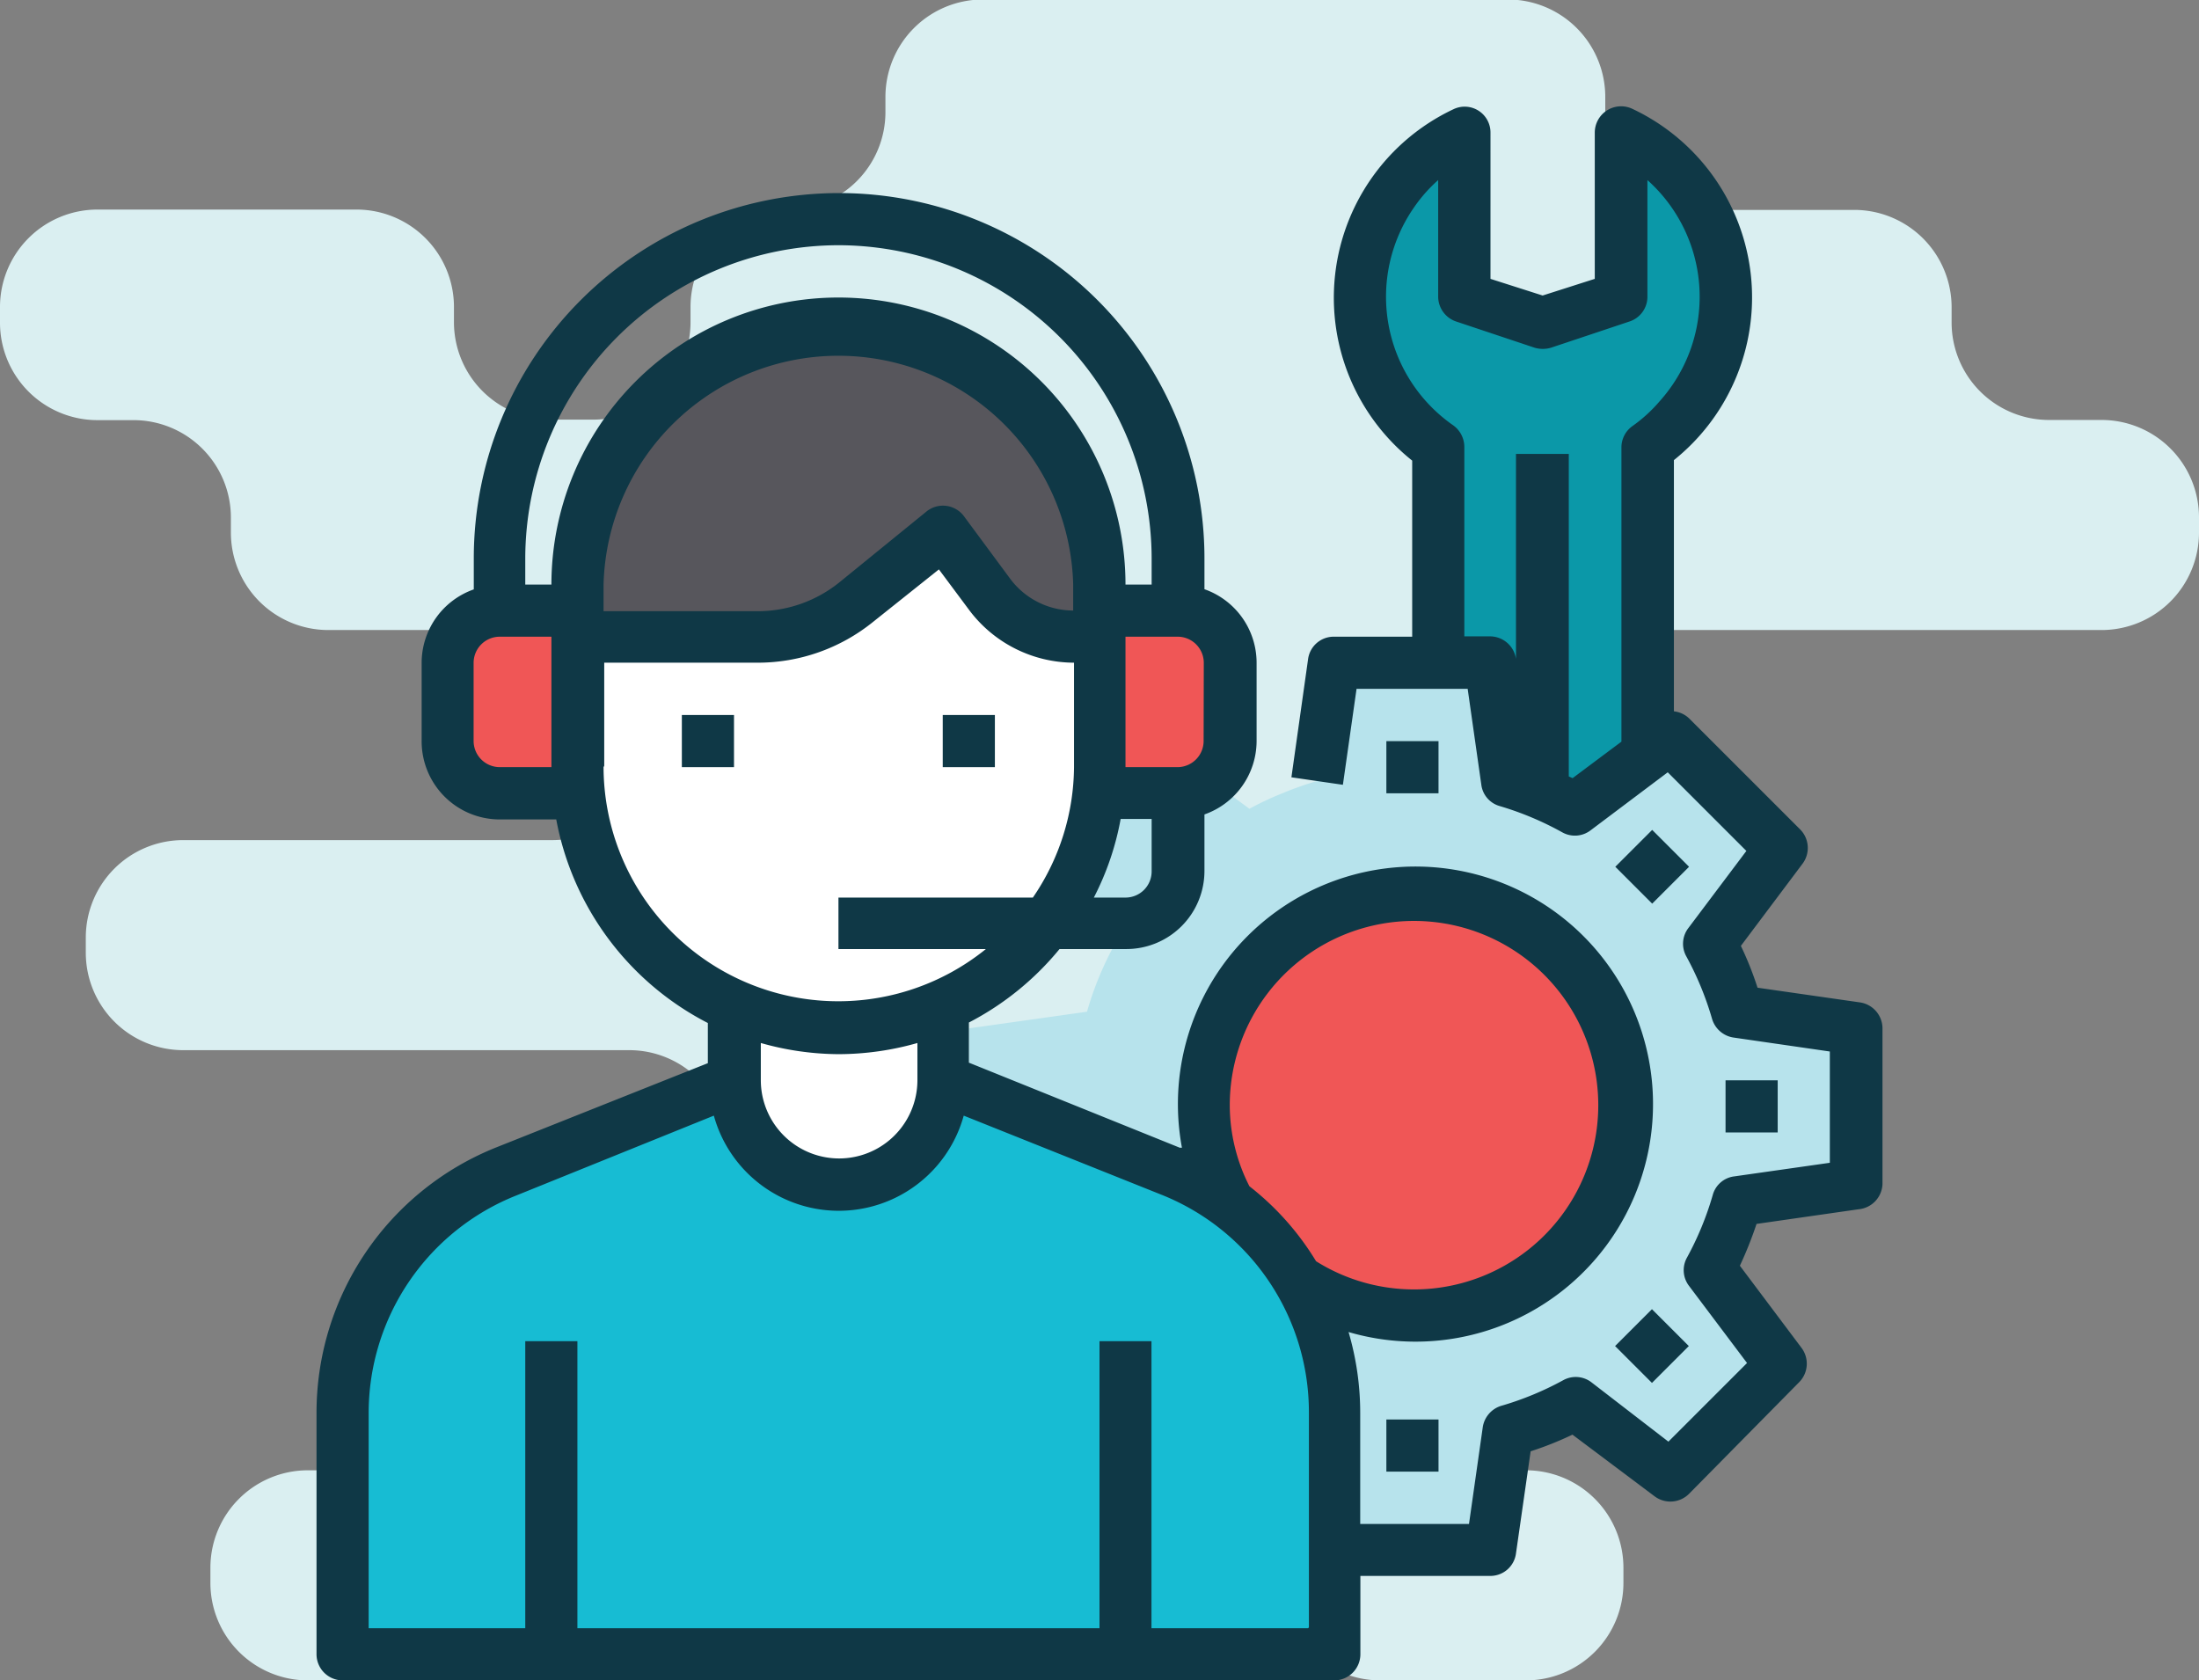 <svg id="Слой_1" data-name="Слой 1" xmlns="http://www.w3.org/2000/svg" viewBox="0 0 132 100.87"><rect x="0" y="0" width="132" height="100.87" fill="#808080" stroke="none"/><defs><style>.cls-1{fill:#daeff1;}.cls-2{fill:#b7e3ec;}.cls-3{fill:#f05656;}.cls-4{fill:#0b98a8;}.cls-5{fill:#17bcd3;}.cls-6{fill:#fff;}.cls-7{fill:#57565c;}.cls-8{fill:#0f3846;}</style></defs><title>(6) Continuous support &amp;amp; maintenance</title><path class="cls-1" d="M13.86,31.09V32a5.85,5.85,0,0,0,5.85,5.85H33.16A5.85,5.85,0,0,1,39,43.7v.91a5.85,5.85,0,0,1-5.85,5.85H11a5.85,5.85,0,0,0-5.85,5.85v.91A5.85,5.85,0,0,0,11,63.07H37.77a5.85,5.85,0,0,1,5.85,5.85v.91a5.85,5.85,0,0,1-5.85,5.85h-1a5.85,5.85,0,0,0-5.85,5.85v.91A5.85,5.85,0,0,1,25,88.29H18.48a5.85,5.85,0,0,0-5.85,5.85v.91a5.85,5.85,0,0,0,5.85,5.85H51.6a5.85,5.85,0,0,0,5.85-5.85v-.91a5.85,5.85,0,0,1,5.85-5.85h7.87A5.85,5.85,0,0,1,77,94.14v.91a5.85,5.85,0,0,0,5.85,5.85h8.75a5.85,5.85,0,0,0,5.85-5.85v-.91a5.85,5.85,0,0,0-5.85-5.85H88.55a5.85,5.85,0,0,1-5.85-5.85v-.91a5.85,5.85,0,0,0-5.85-5.85h.57a5.85,5.85,0,0,1-5.85-5.85v-.91a5.85,5.85,0,0,1,5.85-5.85H96.16A5.85,5.85,0,0,0,102,57.22v-.91a5.85,5.85,0,0,0-5.85-5.85h-.34A5.85,5.85,0,0,1,90,44.61V43.7a5.85,5.85,0,0,1,5.85-5.85h30.33A5.85,5.85,0,0,0,132,32v-.91a5.85,5.85,0,0,0-5.85-5.85H123a5.85,5.85,0,0,1-5.85-5.85v-.91a5.85,5.85,0,0,0-5.85-5.85h-9.09a5.85,5.85,0,0,1-5.85-5.85V5.88A5.85,5.85,0,0,0,90.48,0H59a5.85,5.85,0,0,0-5.85,5.85v.91a5.85,5.85,0,0,1-5.85,5.85h0a5.85,5.85,0,0,0-5.85,5.85v.91a5.85,5.85,0,0,1-5.85,5.85h-2.5a5.85,5.85,0,0,1-5.85-5.85v-.91a5.85,5.85,0,0,0-5.85-5.85H5.85A5.85,5.85,0,0,0,0,18.49v.91a5.85,5.85,0,0,0,5.85,5.85H8A5.85,5.85,0,0,1,13.86,31.09Z" transform="translate(0 -0.03)"/><g id="Consult-Talk"><path class="cls-2" d="M104.33,72.16a19.42,19.42,0,0,1-1.68,4.07l4.29,5.72-6.64,6.64L94.58,84.3A20.53,20.53,0,0,1,90.5,86l-1,7.09h-9.4l-1-7.09A19.42,19.42,0,0,1,75,84.3l-5.72,4.29-6.64-6.64,4.29-5.72a20.53,20.53,0,0,1-1.68-4.07l-7.09-1v-9.4l7.09-1a19.42,19.42,0,0,1,1.68-4.07l-4.29-5.72,6.64-6.64,3.45,2.58L75,48.58a18,18,0,0,1,2-.94,19.3,19.3,0,0,1,2.11-.74l1-7.09h9.4l1,7.09a15.92,15.92,0,0,1,2.11.74,18,18,0,0,1,2,.94l4.31-3.23,1.41-1.06,6.64,6.64-4.29,5.72a20.53,20.53,0,0,1,1.68,4.07l7.09,1v9.4Z" transform="translate(0 -0.03)"/><path class="cls-3" d="M92.62,56.67A12.55,12.55,0,0,0,86.35,54a14,14,0,0,0-1.57-.1,12.53,12.53,0,0,0,0,25.06,13,13,0,0,0,3.13-.39,12.52,12.52,0,0,0,4.7-21.91Z" transform="translate(0 -0.03)"/><path class="cls-4" d="M92.62,47.64a19.3,19.3,0,0,0-2.11-.74l-1-7.09H86.35V26.87a11,11,0,0,1-2.74-15.25A11.09,11.09,0,0,1,87.92,8v9.91l4.7,1.57,4.7-1.57V8a11,11,0,0,1,5.21,14.59,11.09,11.09,0,0,1-3.64,4.31V45.35l-4.31,3.23A18,18,0,0,0,92.62,47.64Z" transform="translate(0 -0.03)"/><path class="cls-2" d="M92.62,47.64v9A12.55,12.55,0,0,0,86.35,54V39.81h3.13l1,7.09A19.3,19.3,0,0,1,92.62,47.64Z" transform="translate(0 -0.03)"/><path class="cls-3" d="M70.69,36.68H67.56a3,3,0,0,0-1.57.43v9c0,.37,0,.74,0,1.12a2.14,2.14,0,0,0,.29.16,3.06,3.06,0,0,0,1.31.29h3.13a3.13,3.13,0,0,0,2-.76,3.06,3.06,0,0,0,1.1-2.37v-4.7A3.14,3.14,0,0,0,70.69,36.68Z" transform="translate(0 -0.03)"/><path class="cls-5" d="M77.91,76.9a15.61,15.61,0,0,0-7.68-6.56L58.16,65.5l-1.57-.63a6.27,6.27,0,0,1-12.53,0L30.41,70.34a15.64,15.64,0,0,0-9.85,14.55V99.33H80.09V84.88A15.69,15.69,0,0,0,77.91,76.9Z" transform="translate(0 -0.03)"/><path class="cls-6" d="M56.59,60.43v4.44a6.27,6.27,0,0,1-12.53,0V60.43A15.67,15.67,0,0,0,56.59,60.43Z" transform="translate(0 -0.03)"/><path class="cls-3" d="M34.66,46.08c0,.37,0,.74,0,1.12a2.93,2.93,0,0,1-1.61.45H30a3.14,3.14,0,0,1-3.13-3.13v-4.7A3.14,3.14,0,0,1,30,36.68H33.1a3,3,0,0,1,1.57.43Z" transform="translate(0 -0.03)"/><path class="cls-7" d="M66,37.11v1.14H64.42a6.22,6.22,0,0,1-5-2.51L56.59,32l-5.27,4.21a9.35,9.35,0,0,1-5.85,2.06H34.66V35.11a15.66,15.66,0,0,1,31.33,0Z" transform="translate(0 -0.03)"/><path class="cls-6" d="M64.42,38.25a6.22,6.22,0,0,1-5-2.51L56.59,32l-5.27,4.21a9.35,9.35,0,0,1-5.85,2.06H34.66v7.83c0,.37,0,.74,0,1.12a15.65,15.65,0,0,0,28.14,8.28,12.5,12.5,0,0,0,1.45-2.33,14.91,14.91,0,0,0,1.61-5.46v0a3.8,3.8,0,0,0,0-.47,10.44,10.44,0,0,0,0-1.12V38.25Z" transform="translate(0 -0.03)"/><rect class="cls-8" x="40.93" y="42.92" width="3.13" height="3.13"/><rect class="cls-8" x="56.59" y="42.92" width="3.13" height="3.13"/><path class="cls-8" d="M111.63,60.2l-6.13-.88a19.88,19.88,0,0,0-1-2.51l3.7-4.93a1.58,1.58,0,0,0-.14-2.06l-6.64-6.64a1.57,1.57,0,0,0-.94-.45V27.65A12.51,12.51,0,0,0,98,6.57,1.58,1.58,0,0,0,95.73,8v8.77l-3.13,1-3.13-1V8a1.55,1.55,0,0,0-2.23-1.41,12.51,12.51,0,0,0-2.47,21.09V38.25h-4.7a1.55,1.55,0,0,0-1.55,1.35l-1,7.09,3.09.45.82-5.76H88.1l.82,5.76A1.53,1.53,0,0,0,90,48.41,18.53,18.53,0,0,1,93.79,50a1.55,1.55,0,0,0,1.68-.12l4.64-3.49,4.72,4.72-3.49,4.64a1.55,1.55,0,0,0-.12,1.68,18.53,18.53,0,0,1,1.55,3.76,1.59,1.59,0,0,0,1.27,1.12l5.8.84v6.68l-5.76.82a1.53,1.53,0,0,0-1.27,1.12,18.53,18.53,0,0,1-1.55,3.76,1.55,1.55,0,0,0,.12,1.68l3.49,4.64-4.72,4.72L95.52,83a1.55,1.55,0,0,0-1.68-.12,18.53,18.53,0,0,1-3.76,1.55A1.59,1.59,0,0,0,89,85.75l-.82,5.76H81.65V84.88a17.21,17.21,0,0,0-.7-4.89,14.26,14.26,0,1,0-10-11.06.28.28,0,0,0-.12,0L58.16,63.82V61.41A17.35,17.35,0,0,0,63.6,57h4a4.69,4.69,0,0,0,4.7-4.7V48.92a4.68,4.68,0,0,0,3.13-4.41v-4.7a4.68,4.68,0,0,0-3.13-4.41V33.55a21.93,21.93,0,1,0-43.86,0v1.86a4.68,4.68,0,0,0-3.13,4.41v4.7a4.69,4.69,0,0,0,4.7,4.7H33.1l.29,0a17.3,17.3,0,0,0,9.1,12.22v2.41L29.83,68.89A17.15,17.15,0,0,0,19,84.88V99.33a1.57,1.57,0,0,0,1.57,1.57H80.09a1.57,1.57,0,0,0,1.57-1.57v-4.7h7.83A1.55,1.55,0,0,0,91,93.28l.88-6.13a19.88,19.88,0,0,0,2.51-1l4.93,3.7a1.58,1.58,0,0,0,2.06-.14L108,83a1.58,1.58,0,0,0,.14-2.06l-3.7-4.93a23.28,23.28,0,0,0,1-2.51l6.13-.88A1.58,1.58,0,0,0,113,71.12v-9.4A1.58,1.58,0,0,0,111.63,60.2ZM94.4,46.74l-.23-.1V27.28H91V39.7l0-.12a1.58,1.58,0,0,0-1.55-1.35H87.9V26.85a1.6,1.6,0,0,0-.67-1.29,9.4,9.4,0,0,1-2.35-13.08,8.91,8.91,0,0,1,1.45-1.64v7a1.58,1.58,0,0,0,1.08,1.49l4.7,1.57a1.73,1.73,0,0,0,1,0l4.7-1.57a1.56,1.56,0,0,0,1.08-1.49v-7a9.39,9.39,0,0,1,.74,13.27A8.91,8.91,0,0,1,98,25.6a1.57,1.57,0,0,0-.67,1.27V44.55ZM73.82,66.44A11.06,11.06,0,1,1,79,75.74,16.64,16.64,0,0,0,75,71.24,10.74,10.74,0,0,1,73.82,66.44ZM67.56,53.91h-1.9a16.81,16.81,0,0,0,1.61-4.72l.29,0h1.57v3.13A1.57,1.57,0,0,1,67.56,53.91ZM64.42,36.68a4.73,4.73,0,0,1-3.76-1.88L57.85,31a1.57,1.57,0,0,0-2.23-.27L50.37,35a7.81,7.81,0,0,1-4.89,1.72H36.23V35.11a14.1,14.1,0,0,1,28.19,0Zm7.83,7.83a1.57,1.57,0,0,1-1.57,1.57H67.56V38.25h3.13a1.57,1.57,0,0,1,1.57,1.57ZM50.33,14.75a18.83,18.83,0,0,1,18.8,18.8v1.57H67.56a17.23,17.23,0,0,0-34.46,0H31.53V33.55A18.83,18.83,0,0,1,50.33,14.75ZM30,46.08a1.57,1.57,0,0,1-1.57-1.57v-4.7A1.57,1.57,0,0,1,30,38.25H33.1v7.83Zm6.27,0V39.81h9.24a11,11,0,0,0,6.85-2.41l4-3.19,1.84,2.47a7.88,7.88,0,0,0,6.27,3.13v6.27A14,14,0,0,1,62,53.91H50.33V57h8.85a14.09,14.09,0,0,1-22.95-11Zm14.1,17.23a17.35,17.35,0,0,0,4.7-.67v2.23a4.7,4.7,0,1,1-9.4,0V62.64A17.35,17.35,0,0,0,50.33,63.31ZM78.52,97.77h-9.4V80.54H66V97.77H34.66V80.54H31.53V97.77h-9.4V84.88A14.05,14.05,0,0,1,31,71.79L42.85,67a7.78,7.78,0,0,0,15,0l11.85,4.74a14.05,14.05,0,0,1,8.87,13.1l0,12.88Z" transform="translate(0 -0.03)"/><rect class="cls-8" x="83.22" y="44.49" width="3.13" height="3.13"/><rect class="cls-8" x="83.22" y="85.21" width="3.13" height="3.13"/><rect class="cls-8" x="97.6" y="79.26" width="3.13" height="3.13" transform="translate(-28.11 93.77) rotate(-45)"/><rect class="cls-8" x="103.58" y="64.85" width="3.13" height="3.13"/><rect class="cls-8" x="97.61" y="50.49" width="3.13" height="3.13" transform="translate(-7.76 85.35) rotate(-45)"/></g></svg>